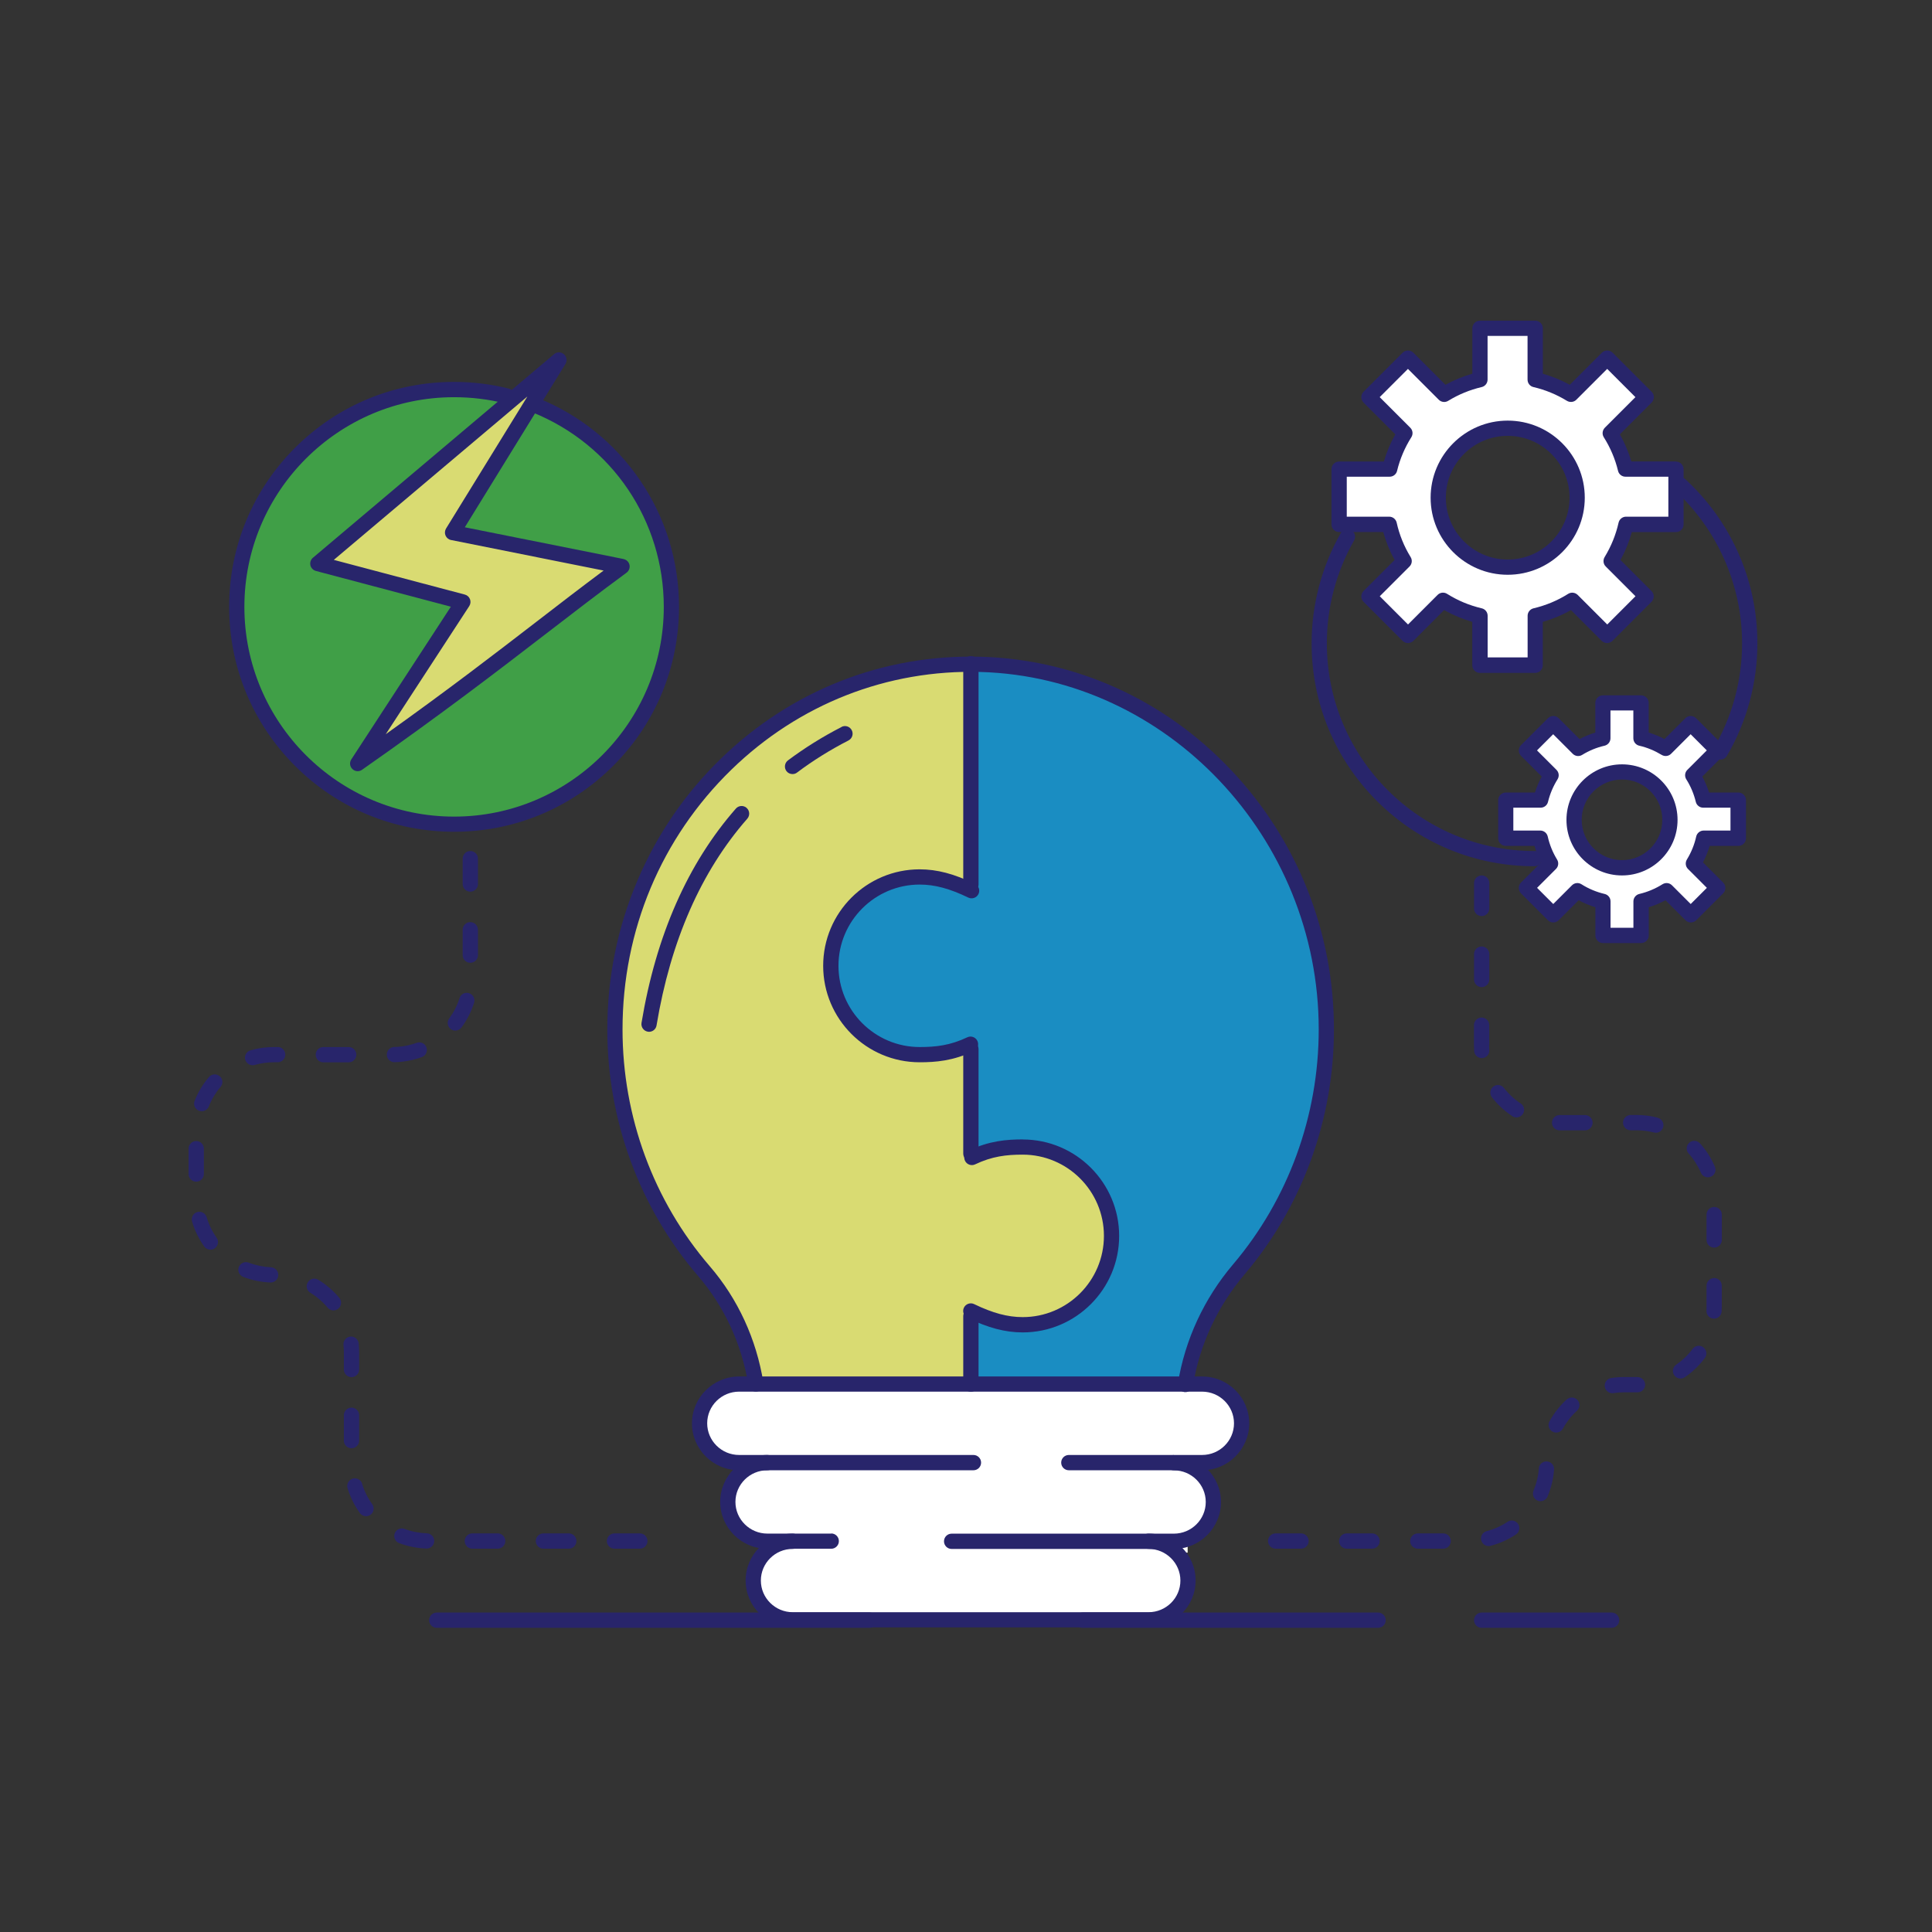 <?xml version="1.0" encoding="UTF-8"?>
<svg xmlns="http://www.w3.org/2000/svg" id="Layer_1" data-name="Layer 1" version="1.1" viewBox="0 0 288 288">
  <rect x="0" y="0" width="288" height="288" fill="#333333" stroke="none"/>
  <defs>
    <style>
      .cls-1 {
        fill: #d9db72;
      }

      .cls-1, .cls-2, .cls-3, .cls-4, .cls-5 {
        stroke-width: 0px;
      }

      .cls-2 {
        fill: #1a8dc2;
      }

      .cls-3 {
        fill: #409f47;
      }

      .cls-4 {
        fill: #28256b;
      }

      .cls-5 {
        fill: #fff;
      }
    </style>
  </defs>
  <path class="cls-3" d="M79.82,60.42l-4.24-1.38c-2.53-.63-5.17-.97-7.89-.97-17.89,0-32.39,14.5-32.39,32.39s14.5,32.39,32.39,32.39,32.39-14.5,32.39-32.39c0-13.6-8.38-25.24-20.26-30.04Z"></path>
  <path class="cls-1" d="M83.31,53.67l-35.94,30.34,21.63,5.73-15.7,24.08c18.72-13.11,27.83-20.86,39.41-29.37l-25.25-5.05,15.85-25.73Z"></path>
  <g>
    <path class="cls-1" d="M197.69,154.77c.01-.44.02-.87.02-1.31,0-9.74-2.53-18.92-6.95-26.86,3.88,7.7,6.23,17.06,6.93,28.17Z"></path>
    <path class="cls-1" d="M179.71,196.83c.98-2.04,2.16-3.99,3.52-5.81-.72.63-1.47,1.19-2.25,1.68l-1.27,4.13Z"></path>
    <path class="cls-1" d="M160.75,101.58c-4.51-1.48-9.28-2.35-14.22-2.53,4.91.35,9.68,1.13,14.22,2.53Z"></path>
    <path class="cls-1" d="M197.55,157.62c-1.74,9.13-3.99,16.91-6.89,22.98,3.85-6.86,6.28-14.66,6.89-22.98Z"></path>
    <path class="cls-1" d="M152.46,170.98c-2.59,0-4.9.28-7.58,1.56l-.15-.57v-15.59l-.06-.72c-2.68,1.28-4.99,1.56-7.58,1.56-7.31,0-13.24-5.93-13.24-13.24s5.93-13.24,13.24-13.24c2.59,0,5.05.75,7.73,2.05l-.09-.92v-32.84c-29.31-.03-53.07,24.36-53.07,54.44,0,13.82,5.01,26.43,13.28,36.03,4.1,4.76,6.74,10.61,7.74,16.82l40.03.05-7.97-.04v-10.91c2.68,1.3,5.14,2.05,7.73,2.05,7.31,0,13.24-5.93,13.24-13.24s-5.93-13.24-13.24-13.24Z"></path>
  </g>
  <path class="cls-2" d="M172.51,107.04c-8.29-5.43-17.74-7.58-27.77-8.1v32.92l.09.92c-2.68-1.3-5.14-2.05-7.73-2.05-7.31,0-13.24,5.93-13.24,13.24s5.93,13.24,13.24,13.24c2.59,0,4.9-.28,7.58-1.56l.06.72v15.59l.15.57c2.68-1.28,4.99-1.56,7.58-1.56,7.31,0,13.24,5.93,13.24,13.24s-5.93,13.24-13.24,13.24c-2.59,0-5.05-.75-7.73-2.05v10.91l32.01.15,4.24-13.77c8.21-5.22,13.48-18.19,16.8-36.33-1.17-24.23-9.93-40.32-25.28-49.34Z"></path>
  <path class="cls-5" d="M240.04,64.56l5.36-5.36-5.82-5.82-5.4,5.4c-1.62-1-3.42-1.74-5.33-2.19v-7.65h-8.23v7.65c-1.91.44-3.7,1.19-5.33,2.19l-5.4-5.4-5.82,5.82,5.36,5.36c-1.03,1.63-1.8,3.44-2.27,5.36h-7.54v8.23h7.47c.44,1.97,1.2,3.81,2.22,5.48l-5.25,5.25,5.82,5.82,5.21-5.21c1.67,1.06,3.53,1.84,5.52,2.31v7.35h8.23v-7.35c1.98-.46,3.84-1.25,5.52-2.31l5.21,5.21,5.82-5.82-5.25-5.25c1.02-1.67,1.78-3.51,2.22-5.48h7.47v-8.23h-7.54c-.47-1.93-1.24-3.73-2.27-5.36ZM224.75,84.54c-5.72,0-10.35-4.64-10.35-10.35s4.63-10.35,10.35-10.35,10.35,4.64,10.35,10.35-4.63,10.35-10.35,10.35Z"></path>
  <path class="cls-5" d="M252.34,115.57l3.7-3.7-4.01-4.01-3.73,3.73c-1.12-.69-2.36-1.2-3.68-1.51v-5.28h-5.68v5.28c-1.32.31-2.55.82-3.68,1.51l-3.73-3.73-4.01,4.01,3.7,3.7c-.71,1.12-1.24,2.37-1.57,3.7h-5.2v5.68h5.15c.3,1.36.83,2.63,1.53,3.78l-3.62,3.62,4.01,4.01,3.6-3.6c1.15.73,2.44,1.27,3.81,1.59v5.07h5.68v-5.07c1.37-.32,2.65-.86,3.81-1.59l3.6,3.6,4.01-4.01-3.62-3.62c.71-1.15,1.23-2.42,1.53-3.78h5.15v-5.68h-5.2c-.32-1.33-.86-2.58-1.57-3.7ZM241.79,129.36c-3.94,0-7.14-3.2-7.14-7.14s3.2-7.14,7.14-7.14,7.14,3.2,7.14,7.14-3.2,7.14-7.14,7.14Z"></path>
  <g>
    <path class="cls-5" d="M174.98,218.04l-3.79,11.71h3.79c3.25,0,5.89-2.62,5.89-5.86s-2.64-5.86-5.89-5.86Z"></path>
    <path class="cls-5" d="M171.2,229.75h-29.33l3.24-11.71h-30.72c-3.25,0-5.89,2.62-5.89,5.86s2.64,5.86,5.89,5.86h9.52-5.74c-3.25,0-5.89,2.62-5.89,5.86s2.64,5.86,5.89,5.86h53.02c3.25,0,5.89-2.62,5.89-5.86s-2.64-5.86-5.89-5.86Z"></path>
    <path class="cls-5" d="M179.19,206.32h-69.01c-3.25,0-5.89,2.62-5.89,5.86s2.64,5.86,5.89,5.86h69.01c3.25,0,5.89-2.62,5.89-5.86s-2.64-5.86-5.89-5.86Z"></path>
  </g>
  <rect class="cls-5" x="138.75" y="213.59" width="38.29" height="17.86"></rect>
  <g>
    <path class="cls-4" d="M146.22,97.9c-14.5-.41-28.27,4.99-38.77,15.2-5.29,5.14-9.45,11.2-12.37,18.02-3.02,7.05-4.55,14.57-4.55,22.34,0,13.56,4.81,26.62,13.55,36.77,3.91,4.55,6.5,10.17,7.48,16.26.1.62.68,1.04,1.3.94.62-.1,1.04-.68.94-1.3-1.04-6.51-3.81-12.52-8-17.38-8.38-9.74-13-22.28-13-35.29,0-14.8,5.77-28.55,16.23-38.73,10.06-9.78,23.25-14.95,37.13-14.56,27.8.79,50.42,24.69,50.42,53.28,0,12.89-4.54,25.33-12.77,35.03-4.32,5.09-7.16,11.22-8.22,17.73-.1.62.32,1.2.94,1.3.06.01.12.01.18.01.55,0,1.03-.4,1.12-.95.99-6.1,3.66-11.85,7.71-16.62,8.58-10.11,13.31-23.07,13.31-36.5,0-14.49-5.45-28.23-15.36-38.69-9.91-10.47-23.15-16.46-37.27-16.86Z"></path>
    <g>
      <path class="cls-4" d="M179.19,205.19h-69.01c-3.87,0-7.03,3.14-7.03,6.99s3.15,6.99,7.03,6.99h34.93c.63,0,1.14-.51,1.14-1.14s-.51-1.14-1.14-1.14h-34.93c-2.62,0-4.76-2.12-4.76-4.72s2.13-4.72,4.76-4.72h69.01c2.62,0,4.76,2.12,4.76,4.72s-2.13,4.72-4.76,4.72h-19.86c-.63,0-1.14.51-1.14,1.14s.51,1.14,1.14,1.14h19.86c3.87,0,7.03-3.14,7.03-6.99s-3.15-6.99-7.03-6.99Z"></path>
      <path class="cls-4" d="M123.91,228.61h-9.52c-2.62,0-4.76-2.12-4.76-4.72s2.13-4.72,4.76-4.72c.63,0,1.14-.51,1.14-1.14s-.51-1.14-1.14-1.14c-3.87,0-7.03,3.14-7.03,6.99s3.15,6.99,7.03,6.99h9.52c.63,0,1.14-.51,1.14-1.14s-.51-1.14-1.14-1.14Z"></path>
      <path class="cls-4" d="M174.98,216.9c-.63,0-1.14.51-1.14,1.14s.51,1.14,1.14,1.14c2.62,0,4.76,2.12,4.76,4.72s-2.13,4.72-4.76,4.72h-33.12c-.63,0-1.14.51-1.14,1.14s.51,1.14,1.14,1.14h33.12c3.87,0,7.03-3.14,7.03-6.99s-3.15-6.99-7.03-6.99Z"></path>
      <path class="cls-4" d="M171.2,228.61c-.63,0-1.14.51-1.14,1.14s.51,1.14,1.14,1.14c2.62,0,4.76,2.12,4.76,4.72s-2.13,4.72-4.76,4.72h-53.02c-2.62,0-4.76-2.12-4.76-4.72s2.13-4.72,4.76-4.72c.63,0,1.14-.51,1.14-1.14s-.51-1.14-1.14-1.14c-3.87,0-7.03,3.14-7.03,6.99s3.15,6.99,7.03,6.99h53.02c3.87,0,7.03-3.14,7.03-6.99s-3.15-6.99-7.03-6.99Z"></path>
    </g>
    <g>
      <path class="cls-4" d="M144.73,195.05c-.63,0-1.14.51-1.14,1.14v10.14c0,.63.51,1.14,1.14,1.14s1.14-.51,1.14-1.14v-10.14c0-.63-.51-1.14-1.14-1.14Z"></path>
      <path class="cls-4" d="M144.73,155.24c-.63,0-1.14.51-1.14,1.14v15.59c0,.63.51,1.14,1.14,1.14s1.14-.51,1.14-1.14v-15.59c0-.63-.51-1.14-1.14-1.14Z"></path>
      <path class="cls-4" d="M144.73,97.8c-.63,0-1.14.51-1.14,1.14v32.92c0,.63.51,1.14,1.14,1.14s1.14-.51,1.14-1.14v-32.92c0-.63-.51-1.14-1.14-1.14Z"></path>
      <path class="cls-4" d="M145.32,131.76c-3.09-1.5-5.63-2.17-8.23-2.17-7.93,0-14.38,6.45-14.38,14.38s6.45,14.38,14.38,14.38c2.37,0,4.99-.2,8.07-1.67.57-.27.81-.95.54-1.51-.27-.57-.95-.81-1.51-.54-2.52,1.2-4.66,1.45-7.09,1.45-6.68,0-12.11-5.43-12.11-12.11s5.43-12.11,12.11-12.11c2.24,0,4.47.6,7.24,1.94.56.27,1.24.04,1.52-.53.27-.56.04-1.24-.53-1.52Z"></path>
      <path class="cls-4" d="M152.46,169.85c-2.37,0-4.99.2-8.07,1.67-.57.27-.81.95-.54,1.51.27.57.95.81,1.51.54,2.52-1.2,4.66-1.45,7.09-1.45,6.68,0,12.11,5.43,12.11,12.11s-5.43,12.11-12.11,12.11c-2.24,0-4.47-.6-7.24-1.94-.56-.27-1.24-.04-1.52.53-.27.56-.04,1.24.53,1.52,3.09,1.5,5.63,2.17,8.23,2.17,7.93,0,14.38-6.45,14.38-14.38s-6.45-14.38-14.38-14.38Z"></path>
    </g>
    <path class="cls-4" d="M111.3,120.43c-.47-.41-1.19-.37-1.6.1-7.17,8.17-11.91,18.92-14.07,31.95-.1.62.32,1.2.93,1.31.06.01.13.02.19.02.55,0,1.03-.39,1.12-.95,2.09-12.6,6.64-22.97,13.53-30.82.41-.47.37-1.19-.1-1.6Z"></path>
    <path class="cls-4" d="M125.45,108.37c-2.85,1.46-5.53,3.14-7.99,4.98-.5.38-.6,1.09-.23,1.59.22.3.56.45.91.45.24,0,.48-.07.68-.23,2.35-1.77,4.93-3.38,7.66-4.78.56-.29.78-.97.49-1.53-.29-.56-.97-.78-1.53-.49Z"></path>
  </g>
  <g>
    <path class="cls-4" d="M92.94,83.33l-23.65-4.73,15-24.34c.29-.47.2-1.09-.23-1.46s-1.05-.37-1.47,0l-35.94,30.34c-.32.27-.47.7-.38,1.12.09.41.41.74.82.85l20.12,5.33-14.84,22.76c-.3.46-.23,1.06.16,1.44.22.21.5.32.79.32.23,0,.45-.07.65-.21,12.05-8.44,20.23-14.74,27.44-20.29,4.05-3.12,7.87-6.06,11.99-9.09.36-.27.53-.72.44-1.16-.1-.44-.44-.78-.89-.87ZM80.01,92.65c-6.18,4.76-13.07,10.07-22.51,16.8l12.45-19.1c.2-.31.24-.69.11-1.03-.13-.34-.42-.6-.77-.69l-19.53-5.17,28.86-24.36-12.13,19.69c-.19.32-.22.71-.07,1.05.15.34.45.59.82.66l22.74,4.55c-3.38,2.52-6.6,5-9.97,7.6Z"></path>
    <path class="cls-4" d="M80.25,59.37c-.58-.24-1.24.05-1.48.63-.24.58.05,1.24.63,1.48,11.88,4.8,19.55,16.18,19.55,28.99,0,17.23-14.02,31.26-31.26,31.26s-31.26-14.02-31.26-31.26,14.02-31.26,31.26-31.26c2.58,0,5.14.31,7.62.93.61.15,1.22-.22,1.38-.83.15-.61-.22-1.22-.83-1.38-2.66-.67-5.41-1-8.17-1-8.96,0-17.37,3.49-23.71,9.82-6.33,6.33-9.82,14.75-9.82,23.71s3.49,17.37,9.82,23.71c6.33,6.33,14.75,9.82,23.71,9.82s17.37-3.49,23.71-9.82c6.33-6.33,9.82-14.75,9.82-23.71,0-6.81-2.03-13.37-5.87-18.96-3.75-5.46-8.97-9.66-15.09-12.13Z"></path>
  </g>
  <g>
    <g>
      <path class="cls-4" d="M224.75,62.7c-6.33,0-11.49,5.15-11.49,11.49s5.15,11.49,11.49,11.49,11.49-5.15,11.49-11.49-5.15-11.49-11.49-11.49ZM224.75,83.41c-5.08,0-9.22-4.13-9.22-9.22s4.14-9.22,9.22-9.22,9.22,4.13,9.22,9.22-4.13,9.22-9.22,9.22Z"></path>
      <path class="cls-4" d="M249.85,68.79h-6.67c-.41-1.41-.99-2.77-1.71-4.05l4.74-4.74c.21-.21.33-.5.33-.8s-.12-.59-.33-.8l-5.82-5.82c-.44-.44-1.16-.44-1.61,0l-4.78,4.78c-1.27-.7-2.61-1.25-4.01-1.65v-6.77c0-.63-.51-1.14-1.14-1.14h-8.23c-.63,0-1.14.51-1.14,1.14v6.77c-1.39.39-2.74.95-4.01,1.65l-4.78-4.78c-.44-.44-1.16-.44-1.61,0l-5.82,5.82c-.44.44-.44,1.16,0,1.61l4.74,4.74c-.73,1.28-1.3,2.64-1.71,4.05h-6.67c-.63,0-1.14.51-1.14,1.14v8.23c0,.63.51,1.14,1.14,1.14h6.58c.4,1.45.96,2.84,1.69,4.16l-4.63,4.63c-.44.44-.44,1.16,0,1.61l5.82,5.82c.44.44,1.16.44,1.61,0l4.58-4.59c1.33.75,2.74,1.34,4.2,1.76v6.47c0,.63.51,1.14,1.14,1.14h8.23c.63,0,1.14-.51,1.14-1.14v-6.47c1.47-.42,2.87-1,4.2-1.76l4.58,4.59c.44.44,1.16.44,1.61,0l5.82-5.82c.21-.21.33-.5.33-.8s-.12-.59-.33-.8l-4.63-4.63c.73-1.32,1.29-2.71,1.69-4.16h6.58c.63,0,1.14-.51,1.14-1.14v-8.23c0-.63-.51-1.14-1.14-1.14ZM248.72,77.02h-6.33c-.53,0-.99.37-1.11.89-.41,1.82-1.11,3.54-2.08,5.13-.27.45-.21,1.03.16,1.4l4.44,4.44-4.21,4.21-4.41-4.41c-.38-.37-.96-.44-1.41-.16-1.6,1.01-3.34,1.73-5.17,2.16-.51.12-.88.58-.88,1.11v6.21h-5.96v-6.21c0-.53-.36-.99-.88-1.11-1.83-.43-3.57-1.15-5.17-2.16-.45-.28-1.03-.22-1.41.16l-4.41,4.41-4.21-4.21,4.44-4.44c.37-.37.44-.95.16-1.4-.98-1.59-1.68-3.32-2.08-5.13-.12-.52-.58-.89-1.11-.89h-6.33v-5.96h6.4c.52,0,.98-.36,1.1-.87.43-1.78,1.15-3.47,2.13-5.02.28-.45.22-1.03-.16-1.41l-4.56-4.56,4.21-4.21,4.6,4.6c.37.37.95.44,1.4.16,1.55-.95,3.23-1.64,4.99-2.05.51-.12.88-.58.88-1.11v-6.52h5.96v6.52c0,.53.36.99.88,1.11,1.76.41,3.44,1.1,4.99,2.05.45.27,1.03.21,1.4-.16l4.6-4.6,4.21,4.21-4.56,4.56c-.37.38-.44.96-.16,1.41.98,1.55,1.7,3.24,2.13,5.02.12.51.58.87,1.1.87h6.4v5.96Z"></path>
    </g>
    <g>
      <path class="cls-4" d="M241.79,113.94c-4.56,0-8.28,3.71-8.28,8.28s3.71,8.28,8.28,8.28,8.28-3.71,8.28-8.28-3.71-8.28-8.28-8.28ZM241.79,128.22c-3.31,0-6.01-2.7-6.01-6.01s2.7-6.01,6.01-6.01,6.01,2.7,6.01,6.01-2.7,6.01-6.01,6.01Z"></path>
      <path class="cls-4" d="M259.11,118.14h-4.34c-.26-.82-.6-1.62-1.01-2.38l3.08-3.08c.44-.44.44-1.16,0-1.61l-4.01-4.01c-.21-.21-.5-.33-.8-.33s-.59.12-.8.33l-3.11,3.11c-.75-.4-1.54-.72-2.35-.97v-4.41c0-.63-.51-1.14-1.14-1.14h-5.68c-.63,0-1.14.51-1.14,1.14v4.41c-.81.25-1.6.57-2.35.97l-3.11-3.11c-.21-.21-.5-.33-.8-.33s-.59.12-.8.33l-4.01,4.01c-.44.44-.44,1.16,0,1.61l3.08,3.08c-.41.76-.75,1.56-1.01,2.38h-4.34c-.63,0-1.14.51-1.14,1.14v5.68c0,.63.51,1.14,1.14,1.14h4.27c.25.85.58,1.67,1,2.45l-3.01,3.01c-.44.44-.44,1.16,0,1.61l4.01,4.01c.44.44,1.16.44,1.61,0l2.98-2.98c.79.43,1.63.78,2.49,1.04v4.2c0,.63.51,1.14,1.14,1.14h5.68c.63,0,1.14-.51,1.14-1.14v-4.2c.86-.26,1.69-.61,2.49-1.04l2.98,2.98c.44.44,1.16.44,1.61,0l4.01-4.01c.44-.44.44-1.16,0-1.61l-3.01-3.01c.41-.78.75-1.61,1-2.45h4.27c.63,0,1.14-.51,1.14-1.14v-5.68c0-.63-.51-1.14-1.14-1.14ZM257.98,123.81h-4.02c-.53,0-.99.37-1.11.89-.27,1.22-.74,2.37-1.39,3.43-.27.45-.21,1.03.16,1.4l2.82,2.82-2.41,2.41-2.79-2.79c-.38-.38-.96-.44-1.41-.16-1.07.67-2.23,1.16-3.46,1.45-.51.12-.88.58-.88,1.11v3.93h-3.41v-3.93c0-.53-.36-.99-.88-1.11-1.23-.29-2.39-.77-3.46-1.45-.45-.28-1.03-.22-1.41.16l-2.79,2.79-2.41-2.41,2.82-2.82c.37-.37.44-.95.16-1.4-.65-1.06-1.12-2.22-1.39-3.43-.12-.52-.58-.89-1.11-.89h-4.02v-3.41h4.07c.52,0,.98-.36,1.1-.87.29-1.19.77-2.32,1.42-3.36.28-.45.22-1.03-.16-1.41l-2.9-2.9,2.41-2.41,2.92,2.92c.37.37.95.44,1.4.16,1.04-.64,2.16-1.1,3.34-1.37.51-.12.88-.58.88-1.11v-4.14h3.41v4.14c0,.53.36.99.88,1.11,1.18.27,2.3.74,3.34,1.37.45.27,1.03.21,1.4-.16l2.92-2.92,2.41,2.41-2.9,2.9c-.38.38-.44.96-.16,1.41.66,1.04,1.13,2.17,1.42,3.36.12.51.58.87,1.1.87h4.07v3.41Z"></path>
    </g>
    <path class="cls-4" d="M251.12,71.36c-.46-.42-1.18-.39-1.6.07-.42.46-.39,1.18.07,1.6,6.42,5.85,10.1,14.19,10.1,22.87,0,5.5-1.46,10.9-4.22,15.62-.32.54-.14,1.24.41,1.55.18.11.38.16.57.16.39,0,.77-.2.98-.56,2.97-5.07,4.54-10.86,4.54-16.77,0-4.75-.98-9.34-2.92-13.64-1.87-4.15-4.54-7.82-7.91-10.91Z"></path>
    <path class="cls-4" d="M228.74,126.86c-17.07,0-30.95-13.89-30.95-30.95,0-5.39,1.41-10.69,4.06-15.34.31-.54.12-1.24-.42-1.55-.54-.31-1.24-.12-1.55.42-2.85,4.99-4.36,10.69-4.36,16.47,0,8.87,3.46,17.22,9.73,23.49,6.28,6.28,14.62,9.73,23.49,9.73.63,0,1.14-.51,1.14-1.14s-.51-1.14-1.14-1.14Z"></path>
  </g>
  <path class="cls-4" d="M240.24,240.38h-19.37c-.63,0-1.14.51-1.14,1.14s.51,1.14,1.14,1.14h19.37c.63,0,1.14-.51,1.14-1.14s-.51-1.14-1.14-1.14Z"></path>
  <path class="cls-4" d="M205.43,240.38h-44.06c-.63,0-1.14.51-1.14,1.14s.51,1.14,1.14,1.14h44.06c.63,0,1.14-.51,1.14-1.14s-.51-1.14-1.14-1.14Z"></path>
  <path class="cls-4" d="M129.63,240.38h-64.52c-.63,0-1.14.51-1.14,1.14s.51,1.14,1.14,1.14h64.52c.63,0,1.14-.51,1.14-1.14s-.51-1.14-1.14-1.14Z"></path>
  <g>
    <path class="cls-4" d="M30.81,181.45c-.18-.6-.81-.94-1.41-.77-.6.18-.94.81-.77,1.41.39,1.33,1,2.58,1.81,3.72.22.31.57.48.93.48.23,0,.46-.07.65-.21.51-.36.63-1.07.27-1.58-.66-.93-1.16-1.96-1.48-3.05Z"></path>
    <path class="cls-4" d="M40.4,188.91c-1.14-.05-2.26-.28-3.33-.69-.59-.23-1.24.07-1.47.65-.23.59.07,1.24.65,1.47,1.29.5,2.66.78,4.05.84.02,0,.03,0,.05,0,.61,0,1.11-.48,1.13-1.09.03-.63-.46-1.15-1.09-1.18Z"></path>
    <path class="cls-4" d="M32.74,160.43c-.48-.41-1.19-.35-1.6.13-.9,1.06-1.62,2.25-2.13,3.54-.23.58.05,1.24.64,1.47.14.05.28.08.42.08.45,0,.88-.27,1.06-.72.42-1.06,1.01-2.04,1.75-2.91.41-.48.35-1.19-.13-1.6Z"></path>
    <path class="cls-4" d="M41.39,156.08h-.56c-1.19,0-2.36.16-3.49.49-.6.17-.95.8-.78,1.4.14.5.6.82,1.09.82.1,0,.21-.01.31-.04.93-.26,1.89-.4,2.87-.4h.56c.63,0,1.14-.51,1.14-1.14s-.51-1.14-1.14-1.14Z"></path>
    <path class="cls-4" d="M47.44,190.77c-.53-.33-1.23-.16-1.56.38-.33.54-.16,1.23.38,1.56.97.59,1.84,1.34,2.58,2.22.22.27.55.41.87.41.26,0,.52-.09.73-.27.48-.4.54-1.12.14-1.6-.89-1.07-1.95-1.97-3.13-2.7Z"></path>
    <path class="cls-4" d="M70.11,126.86c-.63,0-1.14.51-1.14,1.14v3.78c0,.63.51,1.14,1.14,1.14s1.14-.51,1.14-1.14v-3.78c0-.63-.51-1.14-1.14-1.14Z"></path>
    <path class="cls-4" d="M70.11,137.46c-.63,0-1.14.51-1.14,1.14v3.78c0,.63.51,1.14,1.14,1.14s1.14-.51,1.14-1.14v-3.78c0-.63-.51-1.14-1.14-1.14Z"></path>
    <path class="cls-4" d="M51.98,156.08h-3.78c-.63,0-1.14.51-1.14,1.14s.51,1.14,1.14,1.14h3.78c.63,0,1.14-.51,1.14-1.14s-.51-1.14-1.14-1.14Z"></path>
    <path class="cls-4" d="M29.25,170.09c-.63,0-1.14.51-1.14,1.14v3.78c0,.63.51,1.14,1.14,1.14s1.14-.51,1.14-1.14v-3.78c0-.63-.51-1.14-1.14-1.14Z"></path>
    <path class="cls-4" d="M95.38,228.58h-3.78c-.63,0-1.14.51-1.14,1.14s.51,1.14,1.14,1.14h3.78c.63,0,1.14-.51,1.14-1.14s-.51-1.14-1.14-1.14Z"></path>
    <path class="cls-4" d="M69.92,148.05c-.6-.19-1.24.14-1.42.74-.34,1.09-.86,2.1-1.54,3.03-.37.5-.26,1.22.24,1.59.2.15.44.22.67.22.35,0,.69-.16.92-.46.83-1.12,1.46-2.36,1.88-3.69.19-.6-.14-1.24-.74-1.42Z"></path>
    <path class="cls-4" d="M74.19,228.58h-3.78c-.63,0-1.14.51-1.14,1.14s.51,1.14,1.14,1.14h3.78c.63,0,1.14-.51,1.14-1.14s-.51-1.14-1.14-1.14Z"></path>
    <path class="cls-4" d="M84.79,228.58h-3.78c-.63,0-1.14.51-1.14,1.14s.51,1.14,1.14,1.14h3.78c.63,0,1.14-.51,1.14-1.14s-.51-1.14-1.14-1.14Z"></path>
    <path class="cls-4" d="M63.63,228.57c-1.15-.04-2.27-.26-3.33-.66-.59-.22-1.24.08-1.46.66-.22.59.08,1.24.66,1.46,1.3.49,2.66.76,4.06.81.01,0,.03,0,.04,0,.61,0,1.11-.48,1.13-1.1.02-.63-.47-1.15-1.1-1.17Z"></path>
    <path class="cls-4" d="M52.21,199.24c-.62.07-1.07.63-1.01,1.25.04.38.06.76.06,1.14v2.52c0,.63.51,1.14,1.14,1.14s1.14-.51,1.14-1.14v-2.52c0-.46-.03-.93-.07-1.38-.07-.62-.63-1.07-1.25-1.01Z"></path>
    <path class="cls-4" d="M52.4,209.83c-.63,0-1.14.51-1.14,1.14v3.78c0,.63.51,1.14,1.14,1.14s1.14-.51,1.14-1.14v-3.78c0-.63-.51-1.14-1.14-1.14Z"></path>
    <path class="cls-4" d="M62.11,155.45c-1.07.39-2.19.6-3.34.62-.63.01-1.12.53-1.11,1.16.01.62.52,1.11,1.13,1.11,0,0,.02,0,.03,0,1.4-.03,2.76-.29,4.07-.76.59-.21.89-.87.68-1.45-.21-.59-.87-.89-1.45-.68Z"></path>
    <path class="cls-4" d="M53.99,221.18c-.18-.6-.82-.94-1.42-.76-.6.18-.94.82-.76,1.42.4,1.33,1.02,2.58,1.84,3.71.22.31.57.47.92.47.23,0,.46-.07.66-.21.51-.37.62-1.08.26-1.58-.67-.93-1.18-1.95-1.51-3.04Z"></path>
  </g>
  <g>
    <path class="cls-4" d="M215.13,228.58h-3.78c-.63,0-1.14.51-1.14,1.14s.51,1.14,1.14,1.14h3.78c.63,0,1.14-.51,1.14-1.14s-.51-1.14-1.14-1.14Z"></path>
    <path class="cls-4" d="M222,155.77v-2.95c0-.63-.51-1.14-1.14-1.14s-1.14.51-1.14,1.14v2.95c0,.3.01.61.03.91.04.6.54,1.05,1.13,1.05.03,0,.05,0,.08,0,.63-.04,1.1-.59,1.05-1.21-.02-.25-.03-.5-.03-.75Z"></path>
    <path class="cls-4" d="M204.53,228.58h-3.78c-.63,0-1.14.51-1.14,1.14s.51,1.14,1.14,1.14h3.78c.63,0,1.14-.51,1.14-1.14s-.51-1.14-1.14-1.14Z"></path>
    <path class="cls-4" d="M224.72,226.86c-.95.63-2,1.1-3.1,1.38-.61.16-.97.78-.81,1.38.13.51.59.85,1.1.85.09,0,.19-.01.29-.04,1.34-.35,2.62-.92,3.78-1.69.52-.35.67-1.05.32-1.57-.35-.52-1.05-.67-1.57-.32Z"></path>
    <path class="cls-4" d="M220.87,141.09c-.63,0-1.14.51-1.14,1.14v3.78c0,.63.51,1.14,1.14,1.14s1.14-.51,1.14-1.14v-3.78c0-.63-.51-1.14-1.14-1.14Z"></path>
    <path class="cls-4" d="M193.94,228.58h-3.78c-.63,0-1.14.51-1.14,1.14s.51,1.14,1.14,1.14h3.78c.63,0,1.14-.51,1.14-1.14s-.51-1.14-1.14-1.14Z"></path>
    <path class="cls-4" d="M220.87,130.5c-.63,0-1.14.51-1.14,1.14v3.78c0,.63.51,1.14,1.14,1.14s1.14-.51,1.14-1.14v-3.78c0-.63-.51-1.14-1.14-1.14Z"></path>
    <path class="cls-4" d="M253.41,170.44c-.42-.47-1.14-.51-1.6-.09-.47.42-.51,1.14-.09,1.6.76.85,1.38,1.82,1.83,2.86.18.43.6.69,1.04.69.15,0,.3-.03.45-.09.58-.25.84-.91.6-1.49-.55-1.28-1.29-2.45-2.22-3.48Z"></path>
    <path class="cls-4" d="M230.6,217.85c-.62-.04-1.17.42-1.21,1.05-.08,1.14-.35,2.25-.79,3.3-.24.58.03,1.24.6,1.49.14.06.29.09.44.09.44,0,.86-.26,1.05-.69.54-1.28.87-2.63.97-4.02.05-.63-.42-1.17-1.05-1.21Z"></path>
    <path class="cls-4" d="M247.12,166.61c-1.03-.26-2.1-.4-3.17-.4h-.87c-.63,0-1.14.51-1.14,1.14s.51,1.14,1.14,1.14h.87c.88,0,1.76.11,2.6.33.09.02.19.04.28.04.51,0,.97-.34,1.1-.85.16-.61-.21-1.23-.82-1.38Z"></path>
    <path class="cls-4" d="M255.53,190.52c-.63,0-1.14.51-1.14,1.14v3.17c0,.19,0,.37-.01.55-.03.63.45,1.16,1.07,1.19.02,0,.04,0,.06,0,.6,0,1.1-.47,1.13-1.08.01-.22.02-.45.02-.67v-3.17c0-.63-.51-1.14-1.14-1.14Z"></path>
    <path class="cls-4" d="M253.91,200.84c-.5-.38-1.21-.27-1.59.23-.68.92-1.51,1.71-2.45,2.36-.52.36-.65,1.06-.29,1.58.22.32.57.49.94.49.22,0,.45-.07.64-.2,1.14-.79,2.15-1.75,2.98-2.87.38-.5.27-1.21-.23-1.59Z"></path>
    <path class="cls-4" d="M255.53,179.92c-.63,0-1.14.51-1.14,1.14v3.78c0,.63.51,1.14,1.14,1.14s1.14-.51,1.14-1.14v-3.78c0-.63-.51-1.14-1.14-1.14Z"></path>
    <path class="cls-4" d="M236.27,166.22h-3.78c-.63,0-1.14.51-1.14,1.14s.51,1.14,1.14,1.14h3.78c.63,0,1.14-.51,1.14-1.14s-.51-1.14-1.14-1.14Z"></path>
    <path class="cls-4" d="M233.53,208.62c-1.02.94-1.88,2.04-2.55,3.25-.3.55-.1,1.24.45,1.54.17.1.36.14.55.14.4,0,.79-.21,1-.59.55-1,1.26-1.9,2.1-2.67.46-.42.49-1.14.07-1.6-.42-.46-1.14-.49-1.6-.07Z"></path>
    <path class="cls-4" d="M244.11,205.27c-.05,0-.1,0-.16,0h-1.82c-.66,0-1.31.05-1.96.15-.62.1-1.04.68-.95,1.3.09.56.57.96,1.12.96.06,0,.12,0,.17-.01.53-.08,1.07-.12,1.61-.12h1.81c.07,0,.13,0,.19,0,.63,0,1.13-.53,1.12-1.15s-.52-1.13-1.15-1.12Z"></path>
    <path class="cls-4" d="M226.68,164.49c-.95-.63-1.79-1.41-2.49-2.31-.38-.5-1.1-.58-1.59-.2-.5.38-.58,1.1-.2,1.59.85,1.1,1.87,2.04,3.03,2.81.19.13.41.19.63.19.37,0,.73-.18.95-.51.35-.52.2-1.23-.32-1.57Z"></path>
  </g>
</svg>
